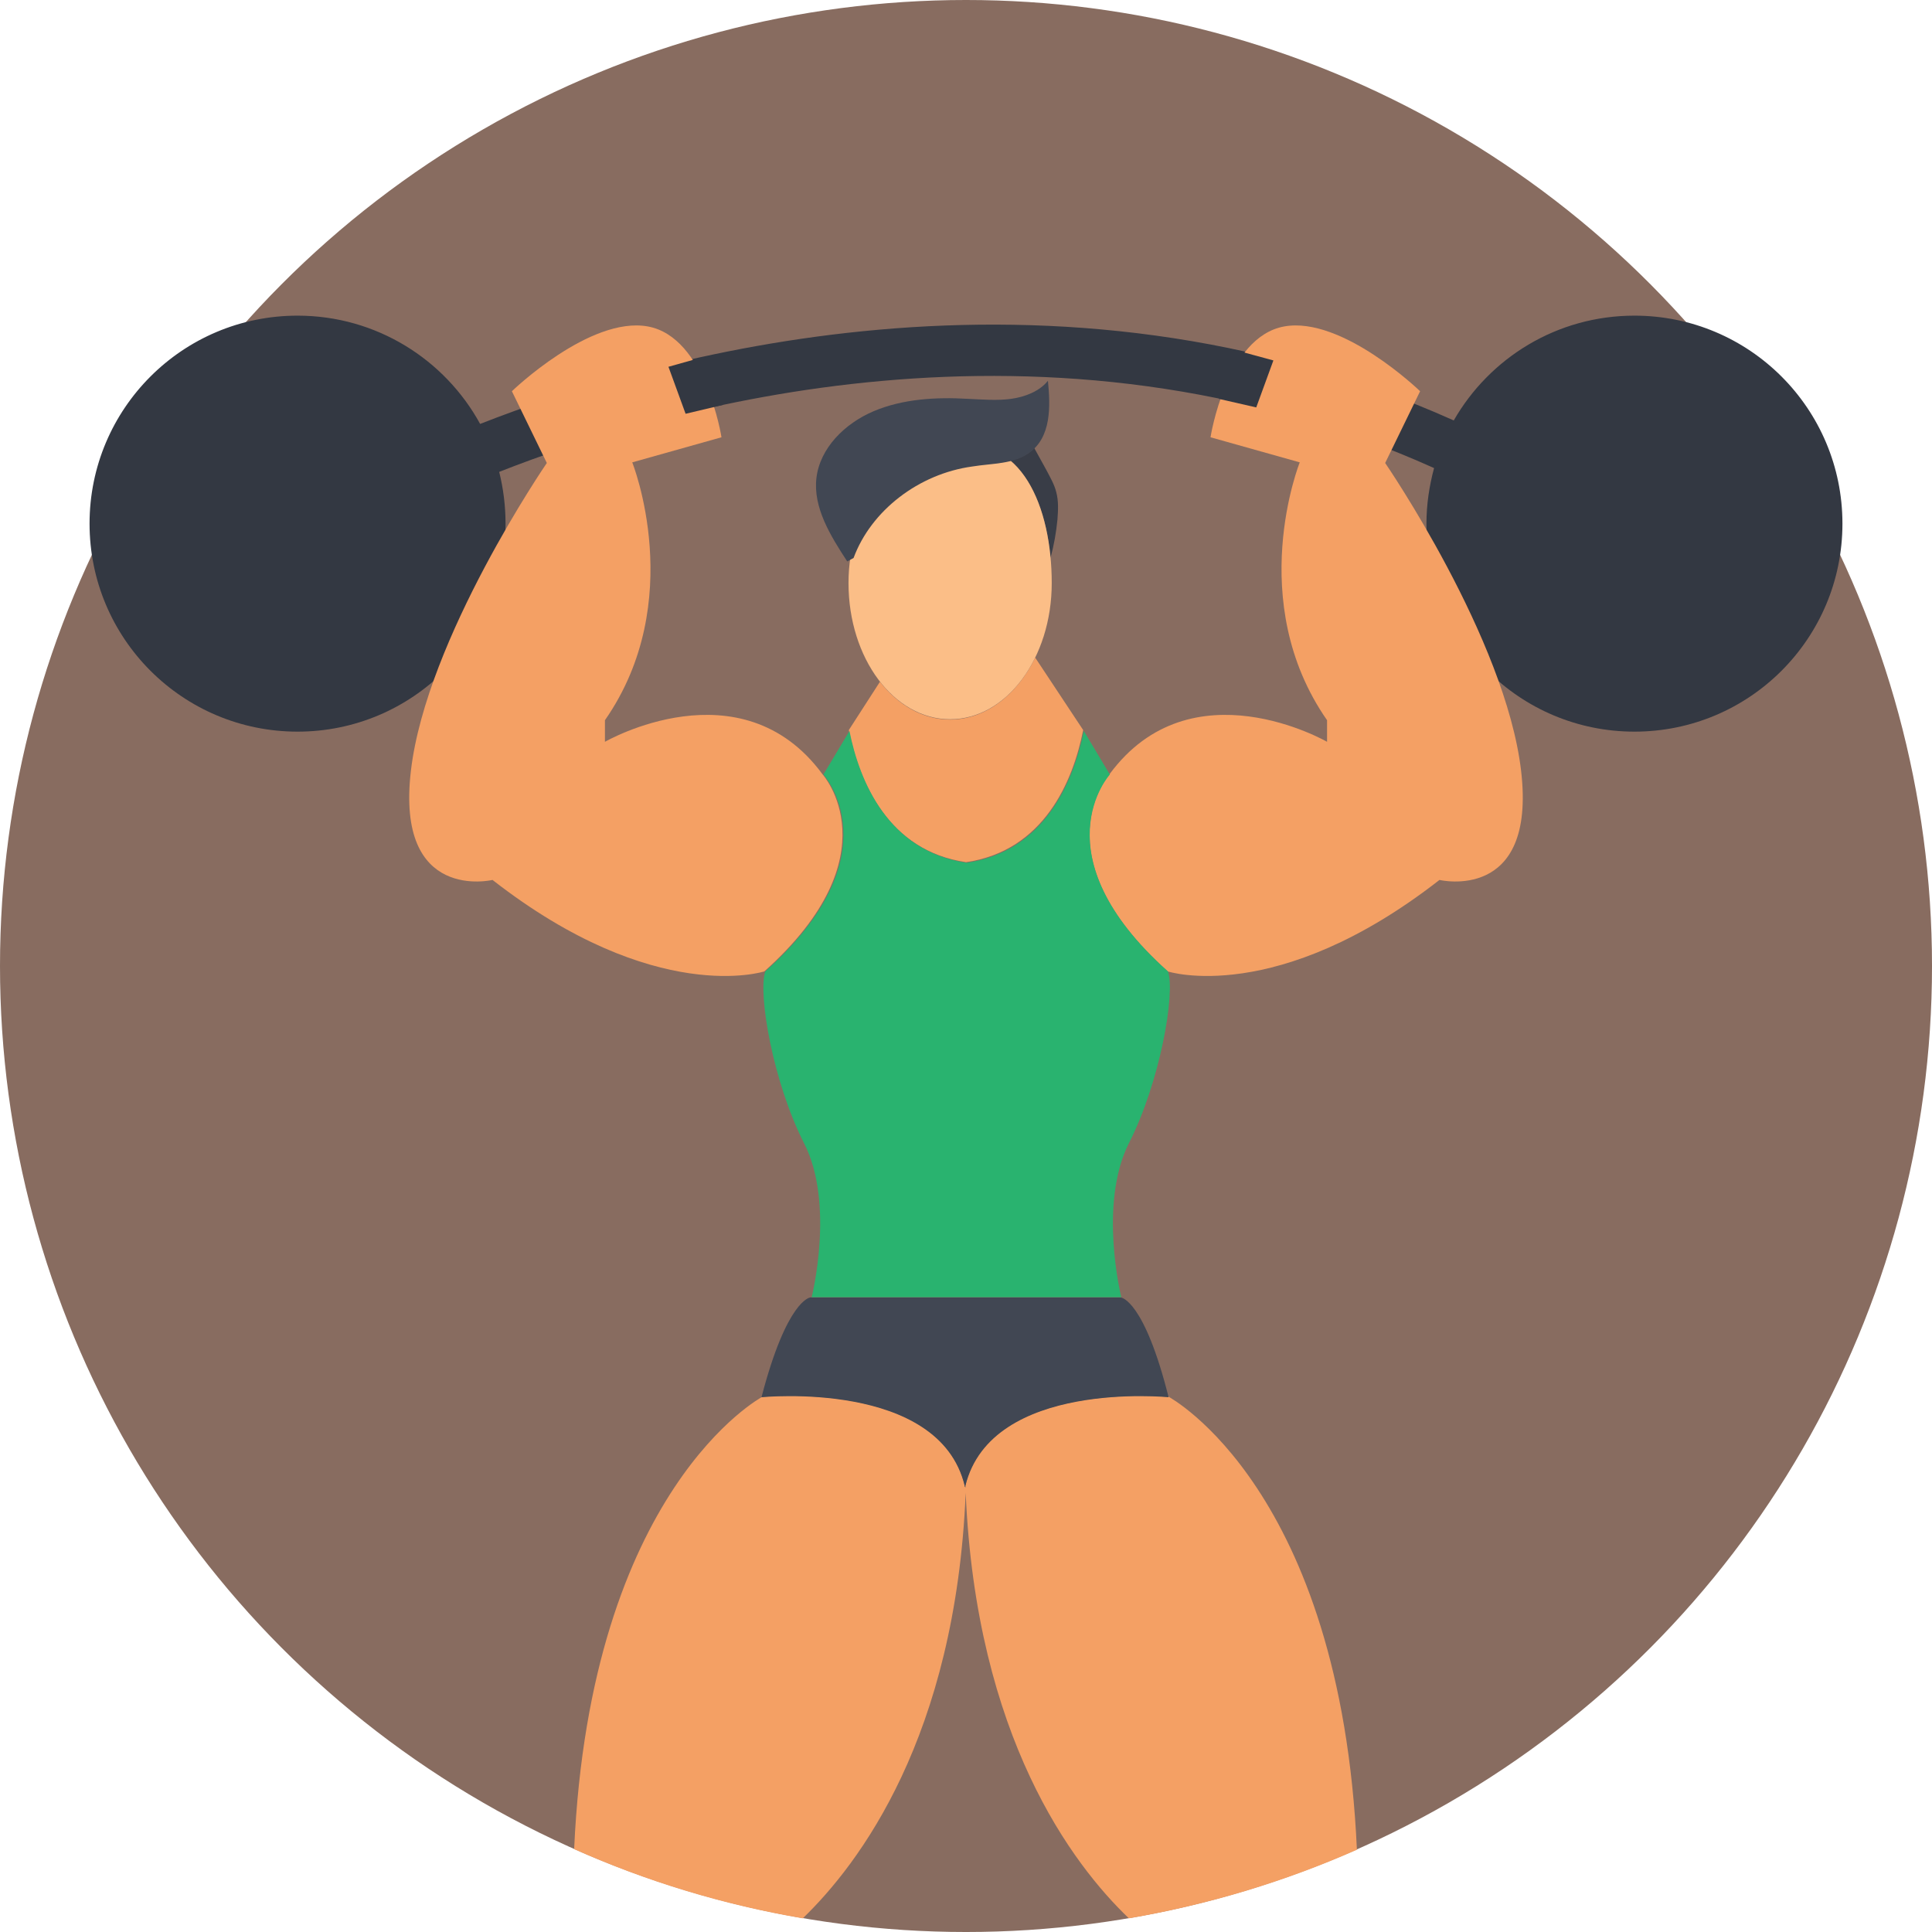 <?xml version="1.0" encoding="iso-8859-1"?>
<!-- Uploaded to: SVG Repo, www.svgrepo.com, Generator: SVG Repo Mixer Tools -->
<svg height="800px" width="800px" version="1.1" id="Layer_1" xmlns="http://www.w3.org/2000/svg" xmlns:xlink="http://www.w3.org/1999/xlink" 
	 viewBox="0 0 393.309 393.309" xml:space="preserve">
<circle style="fill:#886C60;" cx="196.655" cy="196.655" r="196.655"/>
<path style="fill:#F4A064;" d="M276.234,376.566c-14.61,6.465-30.19,11.184-46.416,13.964
	c-11.507-10.99-31.095-36.913-33.228-86.626c-2.069,49.713-21.721,75.572-33.164,86.626c-16.291-2.78-31.935-7.564-46.545-14.093
	c3.297-73.438,38.271-92.057,38.271-92.057l0,0c1.939-0.194,36.137-3.038,41.244,18.036v0.388c0-0.065,0-0.129,0.065-0.259
	c0,0.065,0.065,0.129,0.065,0.259v-0.388c5.236-21.657,41.374-18.036,41.374-18.036c0-0.065-0.065-0.129-0.065-0.259l0.129,0.259
	C238.028,284.444,272.937,303.063,276.234,376.566z"/>
<path style="fill:#414753;" d="M237.899,284.444c0,0-36.073-3.62-41.374,18.036v0.388c0-0.065-0.065-0.129-0.065-0.259
	c-0.065,0.065-0.065,0.129-0.065,0.259v-0.388c-5.236-21.657-41.374-18.036-41.374-18.036c5.172-19.846,9.891-20.299,9.891-20.299
	l0.194-0.065v0.065h63.03C228.202,264.081,232.921,264.598,237.899,284.444z"/>
<path style="fill:#333842;" d="M332.735,64.259c-15.774,0-29.479,8.598-36.784,21.333c-81.972-36.719-163.814-12.8-198.206,0.711
	C90.57,73.18,76.606,64.259,60.574,64.259c-23.402,0-42.343,18.941-42.343,42.343s18.941,42.343,42.343,42.343
	s42.343-18.941,42.343-42.343c0-3.62-0.453-7.176-1.293-10.537c32.776-12.929,111.644-36.202,190.319-0.776
	c-0.97,3.62-1.552,7.37-1.552,11.313c0,23.402,18.941,42.343,42.343,42.343c23.402,0,42.343-18.941,42.343-42.343
	S356.137,64.259,332.735,64.259z"/>
<path style="fill:#393D47;" d="M215.273,105.762c-0.259,2.651-0.711,5.236-1.422,7.822c-0.711-8.145-3.362-15.709-8.145-19.846
	c1.422-0.323,2.715-0.84,3.879-1.681c0.323-0.259,0.646-0.517,0.97-0.84c0.84,1.487,1.616,2.974,2.457,4.461
	c0.776,1.487,1.616,2.909,2.004,4.461C215.531,102.012,215.402,103.952,215.273,105.762z"/>
<g>
	<path style="fill:#F4A064;" d="M167.434,157.608c-16.614-22.562-44.283-6.594-44.283-6.594v-4.396
		c16.873-24.242,5.56-52.493,5.56-52.493l18.166-5.107c0,0-3.168-20.428-14.998-22.562c-11.83-2.133-27.669,13.188-27.669,13.188
		l7.111,14.61c0,0-24.501,35.685-27.669,62.642c-3.168,26.958,16.614,22.238,16.614,22.238
		c33.164,25.859,55.337,18.618,55.337,18.618C182.174,173.964,167.434,157.608,167.434,157.608z"/>
	<path style="fill:#F4A064;" d="M225.875,157.608c16.614-22.562,44.283-6.594,44.283-6.594v-4.396
		c-16.873-24.242-5.56-52.493-5.56-52.493l-18.166-5.107c0,0,3.168-20.428,14.998-22.562c11.83-2.133,27.669,13.188,27.669,13.188
		l-7.111,14.61c0,0,24.501,35.685,27.669,62.642c3.168,26.958-16.614,22.238-16.614,22.238
		c-33.164,25.859-55.337,18.618-55.337,18.618C211.135,173.964,225.875,157.608,225.875,157.608z"/>
	<path style="fill:#F4A064;" d="M220.509,148.622c-2.069,10.408-7.952,24.566-23.855,26.893
		c-15.903-2.327-21.786-16.485-23.855-26.893l6.335-9.826c3.749,4.784,8.727,7.693,14.287,7.693c7.24,0,13.64-5.042,17.325-12.606
		L220.509,148.622z"/>
</g>
<path style="fill:#29B36F;" d="M237.77,197.754c-26.634-23.79-11.83-40.081-11.83-40.081l-5.301-8.857
	c-2.133,10.343-7.952,24.501-23.855,26.828c-15.903-2.327-21.786-16.485-23.855-26.828l-5.301,8.857c0,0,14.739,16.291-11.83,40.081
	c-1.552,4.396,1.552,22.562,7.887,34.974c6.335,12.347,1.552,31.354,1.552,31.354h31.418h31.612c0,0-4.719-18.941,1.551-31.354
	C236.154,220.315,239.321,202.15,237.77,197.754z"/>
<path style="fill:#FBBE87;" d="M214.109,118.691c0,15.321-9.244,27.733-20.687,27.733s-20.687-12.412-20.687-27.733
	s9.503-25.406,20.687-27.733C208.032,87.984,214.109,103.37,214.109,118.691z"/>
<path style="fill:#414753;" d="M172.477,114.295c-3.426-5.236-6.982-10.99-6.271-17.002c0.711-6.012,5.689-11.055,11.636-13.576
	c5.947-2.521,12.735-2.909,19.265-2.521c2.909,0.129,5.883,0.388,8.727,0c2.844-0.388,5.818-1.552,7.499-3.685
	c0.517,5.236,0.711,11.442-3.814,14.675c-3.168,2.327-7.628,2.133-11.572,2.78c-10.925,1.487-20.622,8.986-24.178,18.618"/>
<g>
	<polygon style="fill:#333842;" points="142.998,72.727 136.081,74.667 139.572,84.234 147.2,82.424 	"/>
	<polygon style="fill:#333842;" points="252.315,71.499 259.232,73.374 255.741,82.941 248.113,81.196 	"/>
</g>
</svg>
